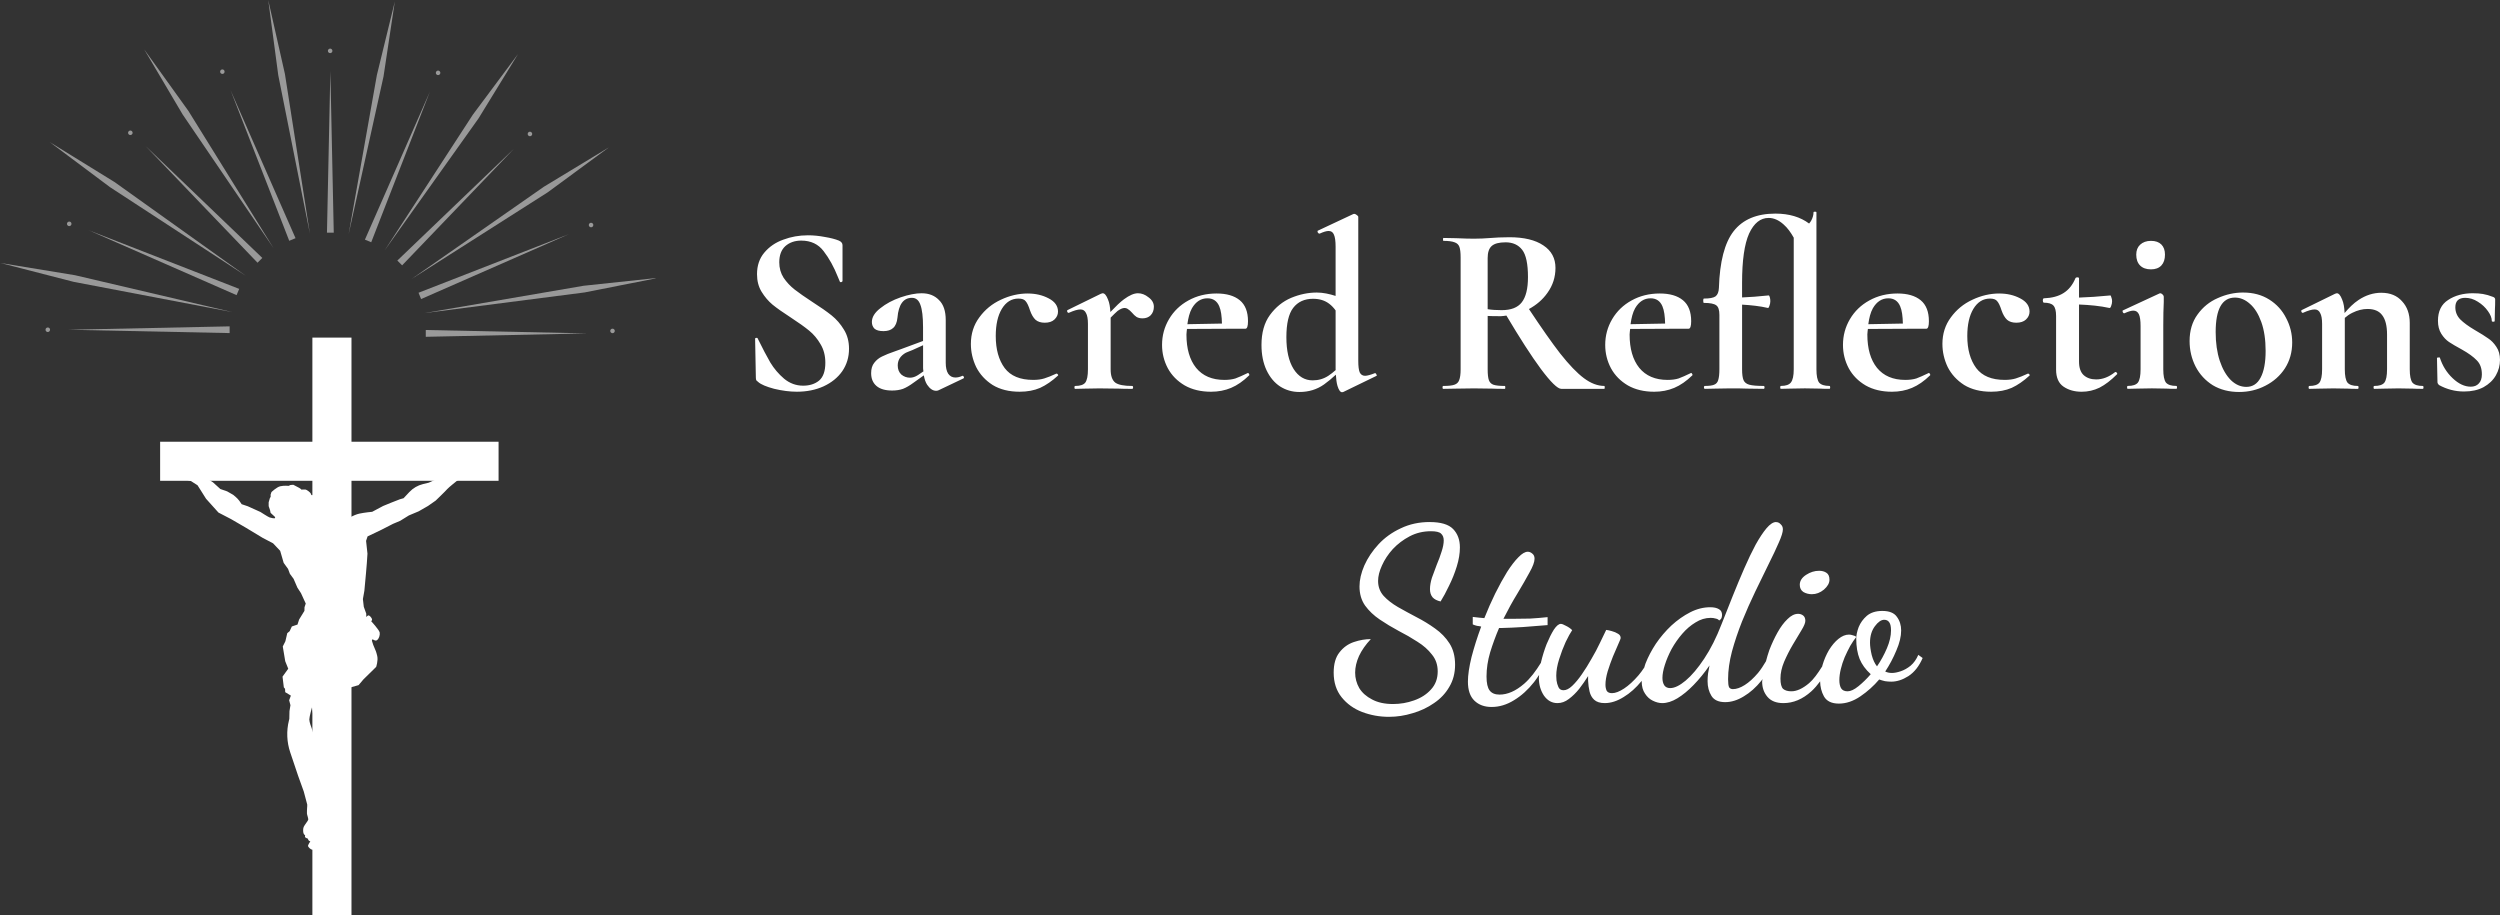 <?xml version="1.0" encoding="UTF-8" standalone="no"?>
<!-- Created with Inkscape (http://www.inkscape.org/) -->

<svg
   width="163.517mm"
   height="59.856mm"
   viewBox="0 0 163.517 59.856"
   version="1.1"
   id="svg1"
   xml:space="preserve"
   inkscape:version="1.3.2 (091e20e, 2023-11-25, custom)"
   sodipodi:docname="footer-logo.svg"
   xmlns:inkscape="http://www.inkscape.org/namespaces/inkscape"
   xmlns:sodipodi="http://sodipodi.sourceforge.net/DTD/sodipodi-0.dtd"
   xmlns="http://www.w3.org/2000/svg"
   xmlns:svg="http://www.w3.org/2000/svg"><rect x="0" y="0" width="163.517" height="59.856" fill="#333333" stroke="none"/><sodipodi:namedview
     id="namedview1"
     pagecolor="#505050"
     bordercolor="#eeeeee"
     borderopacity="1"
     inkscape:showpageshadow="0"
     inkscape:pageopacity="0"
     inkscape:pagecheckerboard="0"
     inkscape:deskcolor="#d1d1d1"
     inkscape:document-units="mm"
     inkscape:zoom="0.73139029"
     inkscape:cx="354.80373"
     inkscape:cy="123.73694"
     inkscape:window-width="1920"
     inkscape:window-height="1017"
     inkscape:window-x="123"
     inkscape:window-y="1072"
     inkscape:window-maximized="1"
     inkscape:current-layer="g2" /><defs
     id="defs1"><rect
       x="250.208"
       y="482.642"
       width="484.01"
       height="180.478"
       id="rect2" /><filter
       x="0"
       y="0"
       width="1"
       height="1"
       id="c7aebf1e19"><feColorMatrix
         values="0 0 0 0 1 0 0 0 0 1 0 0 0 0 1 0 0 0 1 0"
         color-interpolation-filters="sRGB"
         id="feColorMatrix1" /></filter><mask
       id="97610f1ba0"><g
         filter="url(#c7aebf1e19)"
         id="g1"><rect
           x="-37.5"
           width="450"
           fill="#000000"
           y="-37.5"
           height="450"
           fill-opacity="0.5"
           id="rect1" /></g></mask><clipPath
       id="9d59a3495f"><path
         d="m 79,52 h 42.859 v 7 H 79 Z m 0,0"
         clip-rule="nonzero"
         id="path1" /></clipPath><clipPath
       id="de6ca6ee52"><path
         d="m 65,0.664 h 9 V 45 h -9 z m 0,0"
         clip-rule="nonzero"
         id="path2" /></clipPath><clipPath
       id="bb375358d3"><path
         d="m 50,0.664 h 8 V 44 h -8 z m 0,0"
         clip-rule="nonzero"
         id="path3" /></clipPath><clipPath
       id="660736a6aa"><path
         d="M 0.484,49 H 44 V 59 H 0.484 Z m 0,0"
         clip-rule="nonzero"
         id="path4" /></clipPath><clipPath
       id="0b32bcf8c1"><path
         d="m 79,61 h 31 v 2.375 H 79 Z m 0,0"
         clip-rule="nonzero"
         id="path5" /></clipPath><clipPath
       id="a9d94ab6d0"><rect
         x="0"
         width="124"
         y="0"
         height="64"
         id="rect5" /></clipPath><clipPath
       id="4f1a464efe"><path
         d="m 184,131.203 h 8 v 107.219 h -8 z m 0,0"
         clip-rule="nonzero"
         id="path6" /></clipPath><clipPath
       id="8942a5c852"><path
         d="m 156.074,150 h 62.711 v 8 h -62.711 z m 0,0"
         clip-rule="nonzero"
         id="path7" /></clipPath></defs><g
     inkscape:label="Layer 1"
     inkscape:groupmode="layer"
     id="layer1"
     transform="translate(-11.33,-114.954)"><g
       id="g2"
       transform="matrix(0.353,0,0,0.353,-33.291,90.701)"><g
         mask="url(#97610f1ba0)"
         id="g35"
         style="fill:#ffffff;fill-opacity:1"><g
           transform="translate(126,68)"
           id="g34"
           style="fill:#ffffff;fill-opacity:1"><g
             clip-path="url(#a9d94ab6d0)"
             id="g33"
             style="fill:#ffffff;fill-opacity:1"><g
               clip-path="url(#9d59a3495f)"
               id="g8"
               style="fill:#ffffff;fill-opacity:1"><path
                 fill="#ead2c3"
                 d="m 108.727,54.891 13.746,-2.719 -13.934,1.484 -29.492,5.059 29.672,-3.824"
                 fill-opacity="1"
                 fill-rule="nonzero"
                 id="path8"
                 style="fill:#ffffff;fill-opacity:1" /></g><path
               fill="#ead2c3"
               d="m 101.914,36.324 11.297,-8.305 -11.984,7.262 h -0.008 L 76.676,52.391 101.914,36.324"
               fill-opacity="1"
               fill-rule="nonzero"
               id="path9"
               style="fill:#ffffff;fill-opacity:1" /><path
               fill="#ead2c3"
               d="M 89.066,22.652 96.398,10.707 88.02,21.953 71.715,47.043 89.059,22.66"
               fill-opacity="1"
               fill-rule="nonzero"
               id="path10"
               style="fill:#ffffff;fill-opacity:1" /><g
               clip-path="url(#de6ca6ee52)"
               id="g11"
               style="fill:#ffffff;fill-opacity:1"><path
                 fill="#ead2c3"
                 d="m 71.469,14.863 2.09,-13.867 -3.324,13.625 -5.23,29.465 6.465,-29.223"
                 fill-opacity="1"
                 fill-rule="nonzero"
                 id="path11"
                 style="fill:#ffffff;fill-opacity:1" /></g><g
               clip-path="url(#bb375358d3)"
               id="g12"
               style="fill:#ffffff;fill-opacity:1"><path
                 fill="#ead2c3"
                 d="M 53.199,14.422 50.113,0.75 l 1.852,13.895 5.859,29.34 -4.625,-29.562"
                 fill-opacity="1"
                 fill-rule="nonzero"
                 id="path12"
                 style="fill:#ffffff;fill-opacity:1" /></g><path
               fill="#ead2c3"
               d="M 35.312,21.258 27.125,9.863 l 7.133,12.07 16.832,24.75 L 35.312,21.258"
               fill-opacity="1"
               fill-rule="nonzero"
               id="path13"
               style="fill:#ffffff;fill-opacity:1" /><path
               fill="#ead2c3"
               d="M 21.57,34.402 9.637,27.043 20.859,35.438 h 0.012 L 45.93,51.793 21.578,34.402"
               fill-opacity="1"
               fill-rule="nonzero"
               id="path14"
               style="fill:#ffffff;fill-opacity:1" /><g
               clip-path="url(#660736a6aa)"
               id="g15"
               style="fill:#ffffff;fill-opacity:1"><path
                 fill="#ead2c3"
                 d="M 14.316,51.703 0.484,49.434 14.059,52.93 43.449,58.535 14.316,51.703"
                 fill-opacity="1"
                 fill-rule="nonzero"
                 id="path15"
                 style="fill:#ffffff;fill-opacity:1" /></g><path
               fill="#ead2c3"
               d="m 113.477,62.023 c 0,0.113 0.043,0.211 0.125,0.293 0.082,0.082 0.18,0.125 0.297,0.125 0.113,0 0.211,-0.043 0.293,-0.125 0.082,-0.082 0.125,-0.18 0.125,-0.293 0,-0.117 -0.043,-0.215 -0.125,-0.297 -0.082,-0.082 -0.18,-0.121 -0.293,-0.121 -0.117,0 -0.215,0.039 -0.297,0.121 -0.082,0.082 -0.125,0.18 -0.125,0.297 z m 0,0"
               fill-opacity="1"
               fill-rule="nonzero"
               id="path16"
               style="fill:#ffffff;fill-opacity:1" /><g
               clip-path="url(#0b32bcf8c1)"
               id="g17"
               style="fill:#ffffff;fill-opacity:1"><path
                 fill="#ead2c3"
                 d="m 79.297,61.852 29.918,0.629 -29.918,0.629 z m 0,0"
                 fill-opacity="1"
                 fill-rule="nonzero"
                 id="path17"
                 style="fill:#ffffff;fill-opacity:1" /></g><path
               fill="#ead2c3"
               d="m 109.504,42.402 c 0,0.113 0.043,0.211 0.121,0.293 0.082,0.082 0.184,0.125 0.297,0.125 0.117,0 0.215,-0.043 0.297,-0.125 0.082,-0.082 0.121,-0.18 0.121,-0.293 0,-0.117 -0.039,-0.215 -0.121,-0.297 -0.082,-0.082 -0.18,-0.121 -0.297,-0.121 -0.113,0 -0.215,0.039 -0.297,0.121 -0.078,0.082 -0.121,0.18 -0.121,0.297 z m 0,0"
               fill-opacity="1"
               fill-rule="nonzero"
               id="path18"
               style="fill:#ffffff;fill-opacity:1" /><path
               fill="#ead2c3"
               d="M 77.953,54.949 105.828,44.086 78.43,56.117 Z m 0,0"
               fill-opacity="1"
               fill-rule="nonzero"
               id="path19"
               style="fill:#ffffff;fill-opacity:1" /><path
               fill="#ead2c3"
               d="m 98.18,25.527 c 0,0.117 0.043,0.215 0.121,0.297 0.082,0.082 0.184,0.121 0.297,0.121 0.117,0 0.215,-0.039 0.297,-0.121 0.082,-0.082 0.121,-0.18 0.121,-0.297 0,-0.113 -0.039,-0.211 -0.121,-0.293 -0.082,-0.082 -0.18,-0.125 -0.297,-0.125 -0.113,0 -0.215,0.043 -0.297,0.125 -0.078,0.082 -0.121,0.18 -0.121,0.293 z m 0,0"
               fill-opacity="1"
               fill-rule="nonzero"
               id="path20"
               style="fill:#ffffff;fill-opacity:1" /><path
               fill="#ead2c3"
               d="M 74.027,48.984 95.629,28.277 74.914,49.871 Z m 0,0"
               fill-opacity="1"
               fill-rule="nonzero"
               id="path21"
               style="fill:#ffffff;fill-opacity:1" /><path
               fill="#ead2c3"
               d="m 81.16,14.203 c 0,0.117 0.039,0.215 0.121,0.297 0.082,0.082 0.18,0.121 0.297,0.121 0.113,0 0.211,-0.039 0.293,-0.121 0.082,-0.082 0.125,-0.18 0.125,-0.297 0,-0.113 -0.043,-0.211 -0.125,-0.293 -0.082,-0.082 -0.18,-0.125 -0.293,-0.125 -0.117,0 -0.215,0.043 -0.297,0.125 -0.082,0.082 -0.121,0.18 -0.121,0.293 z m 0,0"
               fill-opacity="1"
               fill-rule="nonzero"
               id="path22"
               style="fill:#ffffff;fill-opacity:1" /><path
               fill="#ead2c3"
               d="M 68.02,45.109 80.055,17.699 69.188,45.59 Z m 0,0"
               fill-opacity="1"
               fill-rule="nonzero"
               id="path23"
               style="fill:#ffffff;fill-opacity:1" /><path
               fill="#ead2c3"
               d="m 61.996,10.121 c 0.004,0.117 -0.035,0.215 -0.117,0.301 -0.082,0.082 -0.18,0.125 -0.293,0.129 -0.117,0 -0.219,-0.039 -0.301,-0.121 -0.082,-0.082 -0.125,-0.18 -0.125,-0.297 -0.004,-0.113 0.039,-0.215 0.121,-0.297 0.082,-0.082 0.18,-0.125 0.297,-0.125 0.113,0 0.211,0.043 0.293,0.121 0.078,0.078 0.121,0.176 0.125,0.289 z m 0,0"
               fill-opacity="1"
               fill-rule="nonzero"
               id="path24"
               style="fill:#ffffff;fill-opacity:1" /><path
               fill="#ead2c3"
               d="m 60.988,43.816 0.629,-29.91 0.629,29.91 z m 0,0"
               fill-opacity="1"
               fill-rule="nonzero"
               id="path25"
               style="fill:#ffffff;fill-opacity:1" /><path
               fill="#ead2c3"
               d="m 42.016,13.984 c 0.004,0.117 -0.035,0.215 -0.117,0.297 -0.078,0.082 -0.176,0.121 -0.289,0.121 -0.117,0 -0.215,-0.039 -0.297,-0.121 -0.082,-0.082 -0.121,-0.18 -0.121,-0.297 0,-0.113 0.039,-0.215 0.121,-0.293 0.082,-0.082 0.18,-0.125 0.297,-0.125 0.113,0 0.211,0.043 0.289,0.125 0.082,0.082 0.121,0.18 0.117,0.293 z m 0,0"
               fill-opacity="1"
               fill-rule="nonzero"
               id="path26"
               style="fill:#ffffff;fill-opacity:1" /><path
               fill="#ead2c3"
               d="M 53.996,45.32 43.133,17.441 55.164,44.84 Z m 0,0"
               fill-opacity="1"
               fill-rule="nonzero"
               id="path27"
               style="fill:#ffffff;fill-opacity:1" /><path
               fill="#ead2c3"
               d="m 24.977,25.309 c 0,0.117 -0.043,0.215 -0.125,0.297 -0.082,0.082 -0.18,0.121 -0.297,0.121 -0.113,0 -0.211,-0.039 -0.293,-0.121 -0.082,-0.082 -0.125,-0.18 -0.125,-0.297 0,-0.113 0.043,-0.215 0.125,-0.293 0.082,-0.082 0.18,-0.125 0.293,-0.125 0.117,0 0.215,0.043 0.297,0.125 0.082,0.078 0.125,0.18 0.125,0.293 z m 0,0"
               fill-opacity="1"
               fill-rule="nonzero"
               id="path28"
               style="fill:#ffffff;fill-opacity:1" /><path
               fill="#ead2c3"
               d="M 48.121,49.383 27.406,27.789 49.008,48.496 Z m 0,0"
               fill-opacity="1"
               fill-rule="nonzero"
               id="path29"
               style="fill:#ffffff;fill-opacity:1" /><path
               fill="#ead2c3"
               d="m 13.648,42.184 c 0,0.113 -0.039,0.211 -0.121,0.293 -0.082,0.082 -0.18,0.125 -0.297,0.125 -0.113,0 -0.211,-0.043 -0.293,-0.125 -0.082,-0.082 -0.125,-0.18 -0.125,-0.293 0,-0.117 0.043,-0.215 0.125,-0.297 0.082,-0.082 0.18,-0.125 0.293,-0.125 0.117,0 0.219,0.039 0.301,0.121 0.082,0.082 0.121,0.184 0.117,0.301 z m 0,0"
               fill-opacity="1"
               fill-rule="nonzero"
               id="path30"
               style="fill:#ffffff;fill-opacity:1" /><path
               fill="#ead2c3"
               d="M 44.238,55.391 16.836,43.367 44.727,54.234 Z m 0,0"
               fill-opacity="1"
               fill-rule="nonzero"
               id="path31"
               style="fill:#ffffff;fill-opacity:1" /><path
               fill="#ead2c3"
               d="m 9.676,61.805 c 0,0.113 -0.039,0.211 -0.121,0.293 -0.082,0.082 -0.18,0.125 -0.297,0.125 -0.117,0 -0.215,-0.043 -0.297,-0.125 -0.082,-0.082 -0.121,-0.18 -0.121,-0.293 0,-0.117 0.039,-0.215 0.121,-0.297 0.082,-0.082 0.18,-0.125 0.297,-0.125 0.117,0 0.215,0.039 0.301,0.121 0.082,0.082 0.121,0.184 0.117,0.301 z m 0,0"
               fill-opacity="1"
               fill-rule="nonzero"
               id="path32"
               style="fill:#ffffff;fill-opacity:1" /><path
               fill="#ead2c3"
               d="M 42.953,62.422 13.043,61.805 42.953,61.176 Z m 0,0"
               fill-opacity="1"
               fill-rule="nonzero"
               id="path33"
               style="fill:#ffffff;fill-opacity:1" /></g></g></g><path
         fill="#b4a05c"
         d="m 216.301,154.441 -0.016,-0.129 c -0.012,-0.098 -0.082,-0.18 -0.176,-0.207 l -0.281,-0.082 0.121,-0.137 0.078,-0.258 -0.176,-0.324 v -0.09 c 0,-0.059 -0.035,-0.109 -0.086,-0.137 l -0.047,-0.019 c -0.043,-0.023 -0.094,-0.019 -0.137,0.004 l -0.125,0.066 c -0.09,0.047 -0.148,0.133 -0.164,0.23 l -0.031,0.23 -0.535,0.539 -0.375,0.051 -0.602,0.152 -0.039,-0.109 0.398,-0.309 0.562,-0.496 0.312,-0.523 0.043,-0.227 -0.219,-0.137 h -0.23 l -0.586,0.562 -0.629,0.422 -0.348,0.051 -0.68,0.145 -0.152,-0.082 0.383,-0.309 0.543,0.113 0.5,-0.23 0.113,-0.434 -0.688,-0.023 -0.512,-0.152 -1.461,0.637 -0.664,0.863 -0.359,0.984 c 0,0 -0.574,0.809 -1.348,1.508 -0.773,0.703 -2.855,1.562 -2.855,1.562 l -1.035,0.25 c -0.977,0.238 -1.863,0.754 -2.547,1.484 l -1.066,1.141 c 0,0 -0.395,0.125 -0.684,0.195 -0.285,0.074 -3.113,1.246 -3.113,1.246 l -2.016,1.074 c 0,0 -1.379,0.125 -2.387,0.34 -1.008,0.211 -2.746,1.219 -2.746,1.219 l -0.684,0.727 -0.602,0.172 -0.734,-0.504 -1.105,-0.418 c 0,0 0.402,-0.387 0.316,-0.848 -0.086,-0.461 -0.664,-0.875 -0.664,-0.875 l -0.602,-0.188 c 0,0 0.016,-0.215 0,-0.445 -0.016,-0.23 -0.375,-0.418 -0.531,-0.434 -0.16,-0.012 -0.754,-0.07 -0.754,-0.07 l -0.453,-0.301 c 0,0 0.312,-0.332 0.414,-0.664 0.102,-0.328 -0.027,-0.559 -0.086,-0.703 -0.059,-0.145 -0.418,-0.086 -0.559,-0.086 -0.145,0 -0.102,-0.129 -0.219,-0.332 -0.113,-0.199 -0.703,-0.688 -1.02,-0.719 -0.316,-0.027 -0.688,0.031 -0.688,0.031 0,0 -0.09,-0.145 -0.418,-0.332 -0.332,-0.188 -1.094,-0.574 -1.094,-0.574 l -0.531,0.043 -0.332,0.156 c 0,0 -0.875,-0.086 -1.551,0.074 -0.676,0.156 -1.637,1.082 -1.637,1.082 l -0.156,0.484 0.012,0.383 -0.156,0.277 -0.215,0.746 v 0.711 l 0.262,0.77 0.098,0.48 0.77,0.707 c 0,0 0.156,0.242 0,0.289 -0.156,0.047 -0.699,-0.059 -0.973,-0.156 -0.277,-0.098 -1.684,-1.008 -1.684,-1.008 l -2.344,-1.059 -1.129,-0.379 c 0,0 -0.086,-0.152 -0.453,-0.656 -0.363,-0.5 -1.109,-1.074 -1.109,-1.074 l -1.129,-0.648 -1.262,-0.438 -1.359,-1.234 -0.645,-0.43 -0.629,-0.809 -0.594,-0.758 -0.363,-1.176 -0.844,-1.07 -0.406,-0.211 -0.586,-0.418 h -0.758 l -0.484,-0.129 -0.148,0.098 -0.504,-0.348 -0.363,-0.242 -0.367,0.336 0.305,0.355 0.766,0.637 0.625,0.762 -0.781,-0.473 -0.41,-0.309 -0.129,-0.172 -0.051,-0.18 h -0.395 l -0.148,0.328 0.105,0.316 0.195,0.258 h -0.152 l -0.379,0.18 -0.066,0.289 0.125,0.234 -0.18,0.156 v 0.336 l 0.363,0.441 0.699,0.48 0.914,0.918 1.219,0.375 0.531,0.344 0.664,0.422 0.473,0.742 1.105,1.758 2.301,2.559 2.332,1.211 2.742,1.594 3.105,1.875 1.938,1.016 1.32,1.395 0.648,2.227 0.82,1.137 0.332,0.895 0.68,0.922 0.715,1.652 0.664,1.016 0.879,1.922 -0.227,0.68 -0.016,0.668 -0.984,1.605 -0.301,0.938 -1.047,0.352 -0.41,0.879 -0.438,0.363 -0.348,1.496 -0.484,0.973 0.453,2.727 0.559,1.391 -1.059,1.469 0.242,1.984 0.227,0.273 0.031,0.621 1.047,0.637 -0.32,0.863 0.242,0.91 -0.18,1.105 -0.031,1.438 -0.07,0.285 c -0.488,1.961 -0.402,4.02 0.246,5.934 l 0.504,1.492 0.941,2.801 1.059,2.945 0.641,2.418 c 0,0 0,0.586 -0.027,0.664 -0.027,0.082 -0.027,0.789 -0.027,0.992 0,0.203 0.285,0.938 0.242,1.141 -0.039,0.207 -0.703,1.008 -0.84,1.332 -0.137,0.324 -0.125,0.828 -0.055,1.129 0.066,0.297 0.324,0.434 0.324,0.434 0,0 -0.129,0.289 0.078,0.43 0.203,0.141 0.438,0.195 0.438,0.195 l 0.051,0.211 c 0,0 0.141,0.211 0.242,0.23 0.098,0.023 0.148,0.059 0.148,0.059 0,0 -0.5,0.707 -0.418,0.898 0.086,0.195 0.43,0.598 0.797,0.645 0.367,0.051 0.602,-0.145 0.602,-0.145 l 0.133,0.262 c 0,0 0.766,0.098 0.91,0.047 0.145,-0.051 0.352,-0.797 0.352,-0.797 0,0 0.027,0.184 0.09,0.223 0.062,0.039 0.418,0.262 0.539,0.207 0.121,-0.055 0.273,-0.246 0.273,-0.246 l 0.039,-0.398 c 0,0 0.082,0.07 0.227,0.066 0.145,-0.008 0.316,0.004 0.391,-0.039 0.07,-0.047 0.078,-0.637 0.078,-0.637 0,0 0.098,0.051 0.215,0.051 0.117,0 0.355,-0.125 0.355,-0.125 l 0.152,-0.465 0.672,-0.629 0.363,-0.992 -0.062,-1.152 0.016,-0.777 -0.273,-0.523 -0.105,-0.562 0.129,-0.812 -0.395,-1.219 c 0,0 -0.27,-1.352 -0.168,-2.281 l 0.102,-0.93 0.406,-2.418 0.281,-2.688 0.188,-1.984 0.203,-1.469 c 0,0 0.113,-1.867 -0.324,-3.059 -0.438,-1.188 -0.73,-1.695 -0.73,-1.695 0,0 -0.934,-2.078 -0.574,-2.539 0.359,-0.461 0.586,-0.594 0.586,-0.594 l 1.234,-0.789 1.137,-0.953 1.516,-0.43 0.914,-1.074 2.348,-2.305 c 0,0 0.398,-1.172 0.199,-2.027 -0.199,-0.855 -0.359,-1.133 -0.359,-1.133 0,0 -0.832,-1.828 -0.574,-1.91 0.258,-0.078 0.496,0.359 0.875,0.121 0.375,-0.238 0.594,-0.934 0.516,-1.414 -0.078,-0.477 -1.59,-2.125 -1.59,-2.125 0,0 0.336,-0.137 0.066,-0.57 -0.273,-0.43 -0.5,-0.496 -0.594,-0.484 -0.098,0.012 -0.367,0.297 -0.367,0.297 l -0.008,-0.621 -0.457,-1.273 -0.164,-1.43 0.273,-1.539 0.297,-3.207 0.156,-1.855 0.121,-1.805 -0.258,-2.375 0.277,-0.828 2.543,-1.215 2.172,-1.113 1.332,-0.562 1.605,-0.996 1.816,-0.762 1.734,-0.996 1.422,-0.996 c 0,0 1.902,-1.832 2.129,-2.121 0.23,-0.285 1.949,-1.652 1.949,-1.652 0,0 1.031,-0.562 1.059,-0.562 0.023,0 0.777,-0.012 0.777,-0.012 l 1.461,-0.586 1.02,-0.445 0.473,-0.621 0.051,-0.273 -0.074,-0.156 z M 184.113,203.5 c 0,0 -0.395,-0.973 -0.395,-1.484 0,-0.508 0.496,-2.246 0.496,-2.246 l 0.168,1.039 0.988,1.652 v 1.344 l -0.391,2.043 -0.289,-0.543 z m 2.16,12.363 c -0.102,0.562 -0.355,1.84 -0.355,1.84 l -1.039,-3.527 0.168,-1.82 -0.168,-2.777 0.254,-0.816 0.086,-0.852 0.629,1.105 0.309,3.543 c 0,0 0.219,2.742 0.117,3.305 z m 0,0"
         fill-opacity="1"
         fill-rule="nonzero"
         id="path35"
         style="fill:#ffffff;fill-opacity:1" /><g
         clip-path="url(#4f1a464efe)"
         id="g36"
         style="fill:#ffffff;fill-opacity:1"><path
           fill="#b4a05c"
           d="m 184.285,131.258 h 7.246 V 238.812 h -7.246 z m 0,0"
           fill-opacity="1"
           fill-rule="nonzero"
           id="path36"
           style="fill:#ffffff;fill-opacity:1" /></g><g
         clip-path="url(#8942a5c852)"
         id="g37"
         style="fill:#ffffff;fill-opacity:1"><path
           fill="#b4a05c"
           d="m 156.074,150.551 h 62.836 v 7.246 h -62.836 z m 0,0"
           fill-opacity="1"
           fill-rule="nonzero"
           id="path37"
           style="fill:#ffffff;fill-opacity:1" /></g></g><path
       id="text2"
       style="font-style:normal;font-weight:normal;font-size:40px;line-height:1.25;font-family:sans-serif;white-space:pre;shape-inside:url(#rect2);fill:#ffffff;fill-opacity:1;stroke:none;stroke-width:0.395"
       d="m 130.041,128.798 c -0.063,0 -0.095,0.015 -0.095,0.047 0,0.179 -0.053,0.363 -0.158,0.553 -0.036,0.064 -0.085,0.12 -0.131,0.177 -0.568,-0.425 -1.297,-0.65 -2.205,-0.65 -1.221,0 -2.131,0.384 -2.731,1.152 -0.589,0.758 -0.91,1.994 -0.963,3.709 -0.011,0.263 -0.084,0.447 -0.221,0.553 -0.137,0.095 -0.389,0.143 -0.758,0.143 -0.032,0 -0.047,0.047 -0.047,0.142 0,0.095 0.015,0.142 0.047,0.142 0.4,0 0.668,0.053 0.805,0.158 0.137,0.095 0.206,0.305 0.206,0.631 v 3.552 c 0,0.316 -0.027,0.553 -0.079,0.711 -0.042,0.147 -0.131,0.247 -0.268,0.3 -0.126,0.053 -0.326,0.079 -0.6,0.079 -0.042,0 -0.063,0.032 -0.063,0.095 0,0.063 0.021,0.095 0.063,0.095 0.305,0 0.542,-0.005 0.711,-0.015 l 0.963,-0.016 c 0.474,0 0.831,0.006 1.073,0.016 l 1.09,0.015 c 0.042,0 0.062,-0.032 0.062,-0.095 0,-0.063 -0.02,-0.095 -0.062,-0.095 -0.421,0 -0.732,-0.026 -0.932,-0.079 -0.189,-0.053 -0.315,-0.153 -0.379,-0.3 -0.063,-0.147 -0.095,-0.384 -0.095,-0.711 v -4.228 c 0.592,0.034 1.163,0.095 1.689,0.217 0.032,0.011 0.063,-0.032 0.095,-0.126 0.042,-0.105 0.063,-0.21 0.063,-0.315 0,-0.095 -0.011,-0.179 -0.032,-0.253 -0.021,-0.084 -0.047,-0.126 -0.079,-0.126 -0.665,0.072 -1.226,0.111 -1.737,0.133 v -0.954 c 0,-1.463 0.153,-2.537 0.458,-3.221 0.316,-0.684 0.742,-1.026 1.279,-1.026 0.337,0 0.662,0.142 0.978,0.426 0.257,0.224 0.472,0.524 0.664,0.866 v 8.607 c 0,0.421 -0.063,0.711 -0.19,0.869 -0.116,0.147 -0.332,0.22 -0.648,0.22 -0.032,0 -0.047,0.032 -0.047,0.095 0,0.063 0.015,0.095 0.047,0.095 0.274,0 0.49,-0.005 0.648,-0.015 l 0.916,-0.016 0.963,0.016 c 0.158,0.011 0.374,0.015 0.648,0.015 0.032,0 0.047,-0.032 0.047,-0.095 0,-0.063 -0.015,-0.095 -0.047,-0.095 -0.326,0 -0.553,-0.073 -0.679,-0.22 -0.116,-0.158 -0.173,-0.448 -0.173,-0.869 V 128.845 c 0,-0.032 -0.032,-0.047 -0.095,-0.047 z m -30.139,0.142 -0.062,0.016 -2.321,1.089 c -0.021,0.011 -0.021,0.047 0,0.11 0.032,0.053 0.068,0.079 0.11,0.079 h 0.016 c 0.253,-0.116 0.448,-0.173 0.584,-0.173 0.168,0 0.284,0.079 0.347,0.237 0.074,0.158 0.111,0.421 0.111,0.789 v 3.222 c -0.413,-0.132 -0.824,-0.221 -1.232,-0.221 -0.558,0 -1.116,0.115 -1.674,0.347 -0.547,0.232 -1.01,0.605 -1.389,1.121 -0.368,0.505 -0.553,1.158 -0.553,1.958 0,0.632 0.11,1.184 0.331,1.657 0.221,0.463 0.516,0.816 0.884,1.058 0.379,0.242 0.8,0.363 1.263,0.363 0.61,0 1.146,-0.163 1.61,-0.49 0.257,-0.183 0.517,-0.4 0.777,-0.642 0.018,0.287 0.048,0.544 0.107,0.737 0.084,0.274 0.184,0.411 0.3,0.411 l 0.079,-0.016 2.179,-1.058 c 0.021,-0.011 0.016,-0.042 -0.015,-0.095 -0.021,-0.053 -0.048,-0.079 -0.079,-0.079 h -0.015 c -0.295,0.116 -0.511,0.173 -0.648,0.173 -0.158,0 -0.273,-0.074 -0.347,-0.221 -0.063,-0.147 -0.095,-0.4 -0.095,-0.758 v -9.409 c 0,-0.042 -0.032,-0.084 -0.095,-0.126 -0.063,-0.053 -0.122,-0.079 -0.174,-0.079 z m -35.743,1.405 c -0.558,0 -1.09,0.094 -1.595,0.284 -0.505,0.179 -0.921,0.463 -1.247,0.853 -0.316,0.379 -0.473,0.847 -0.473,1.405 0,0.442 0.1,0.826 0.3,1.152 0.2,0.326 0.437,0.606 0.711,0.837 0.284,0.232 0.679,0.51 1.184,0.836 0.516,0.337 0.921,0.626 1.216,0.868 0.295,0.242 0.542,0.537 0.742,0.884 0.211,0.347 0.316,0.753 0.316,1.216 0,0.547 -0.137,0.937 -0.411,1.169 -0.274,0.221 -0.62,0.331 -1.041,0.331 -0.463,0 -0.879,-0.153 -1.247,-0.458 -0.358,-0.305 -0.658,-0.658 -0.9,-1.058 -0.232,-0.4 -0.505,-0.921 -0.821,-1.563 -0.011,-0.042 -0.041,-0.058 -0.094,-0.047 -0.053,0 -0.079,0.021 -0.079,0.063 v 0.015 l 0.048,2.511 c 0,0.084 0.011,0.147 0.032,0.189 0.032,0.032 0.073,0.069 0.126,0.111 0.179,0.158 0.527,0.305 1.042,0.442 0.526,0.126 1.021,0.19 1.484,0.19 0.642,0 1.221,-0.116 1.737,-0.348 0.526,-0.242 0.936,-0.573 1.231,-0.994 0.295,-0.432 0.442,-0.921 0.442,-1.469 0,-0.474 -0.11,-0.889 -0.331,-1.247 -0.221,-0.368 -0.49,-0.679 -0.806,-0.932 -0.316,-0.253 -0.736,-0.547 -1.263,-0.884 -0.484,-0.316 -0.868,-0.584 -1.152,-0.805 -0.284,-0.221 -0.526,-0.479 -0.726,-0.774 -0.189,-0.295 -0.284,-0.631 -0.284,-1.01 0,-0.463 0.132,-0.816 0.395,-1.058 0.274,-0.242 0.621,-0.363 1.042,-0.363 0.632,0 1.12,0.232 1.468,0.695 0.358,0.463 0.669,1.026 0.932,1.689 l 0.126,0.3 c 0.011,0.032 0.042,0.042 0.095,0.032 0.053,-0.021 0.079,-0.047 0.079,-0.079 v -2.321 c 0,-0.074 -0.016,-0.131 -0.048,-0.173 -0.032,-0.053 -0.094,-0.101 -0.189,-0.143 -0.232,-0.095 -0.537,-0.174 -0.916,-0.237 -0.379,-0.074 -0.752,-0.11 -1.121,-0.11 z m 45.895,0.126 c -0.253,0 -0.484,0.005 -0.695,0.015 -0.2,0.011 -0.368,0.021 -0.505,0.032 -0.389,0.032 -0.763,0.048 -1.121,0.048 -0.284,0 -0.668,-0.011 -1.152,-0.032 l -0.837,-0.016 c -0.021,0 -0.032,0.032 -0.032,0.095 0,0.063 0.011,0.095 0.032,0.095 0.326,0 0.568,0.032 0.726,0.095 0.158,0.053 0.263,0.153 0.316,0.3 0.053,0.147 0.079,0.379 0.079,0.695 v 7.31 c 0,0.316 -0.032,0.553 -0.095,0.711 -0.053,0.147 -0.157,0.247 -0.315,0.3 -0.147,0.053 -0.389,0.079 -0.726,0.079 -0.032,0 -0.048,0.032 -0.048,0.095 0,0.063 0.016,0.095 0.048,0.095 0.358,0 0.642,-0.005 0.853,-0.015 l 1.152,-0.016 1.2,0.016 c 0.2,0.011 0.474,0.015 0.821,0.015 0.021,0 0.032,-0.032 0.032,-0.095 0,-0.063 -0.011,-0.095 -0.032,-0.095 -0.337,0 -0.584,-0.026 -0.742,-0.079 -0.147,-0.053 -0.247,-0.153 -0.3,-0.3 -0.053,-0.147 -0.079,-0.384 -0.079,-0.711 v -3.489 c 0.168,0.011 0.458,0.016 0.868,0.016 0.122,0 0.238,-0.029 0.358,-0.04 0.87,1.464 1.625,2.639 2.247,3.481 0.653,0.874 1.099,1.311 1.341,1.311 h 2.811 c 0.021,0 0.032,-0.032 0.032,-0.095 0,-0.063 -0.011,-0.095 -0.032,-0.095 -0.432,0 -0.874,-0.168 -1.327,-0.505 -0.453,-0.337 -0.973,-0.879 -1.563,-1.626 -0.544,-0.703 -1.231,-1.685 -2.036,-2.899 0.492,-0.268 0.903,-0.616 1.215,-1.064 0.347,-0.484 0.521,-1.026 0.521,-1.626 0,-0.632 -0.263,-1.121 -0.789,-1.469 -0.526,-0.358 -1.269,-0.537 -2.226,-0.537 z m 41.964,0.237 c -0.295,0 -0.532,0.085 -0.711,0.253 -0.168,0.158 -0.252,0.373 -0.252,0.647 0,0.305 0.084,0.542 0.252,0.711 0.168,0.168 0.406,0.253 0.711,0.253 0.295,0 0.521,-0.085 0.679,-0.253 0.158,-0.168 0.237,-0.406 0.237,-0.711 0,-0.284 -0.079,-0.505 -0.237,-0.663 -0.158,-0.158 -0.384,-0.237 -0.679,-0.237 z m -42.217,0.095 c 0.474,0 0.837,0.163 1.09,0.49 0.253,0.326 0.379,0.921 0.379,1.784 0,0.758 -0.136,1.31 -0.41,1.657 -0.263,0.337 -0.7,0.506 -1.311,0.506 -0.358,0 -0.663,-0.021 -0.916,-0.063 v -3.347 c 0,-0.368 0.089,-0.632 0.268,-0.789 0.179,-0.158 0.479,-0.237 0.9,-0.237 z m 37.401,2.289 c -0.063,0 -0.105,0.021 -0.126,0.063 -0.179,0.432 -0.437,0.753 -0.774,0.964 -0.326,0.21 -0.758,0.326 -1.294,0.347 -0.021,0 -0.037,0.016 -0.048,0.048 -0.011,0.021 -0.015,0.052 -0.015,0.094 0,0.032 0.005,0.063 0.015,0.095 0.021,0.032 0.037,0.048 0.048,0.048 0.305,0 0.516,0.063 0.631,0.19 0.116,0.126 0.173,0.352 0.173,0.678 v 3.505 c 0,0.526 0.163,0.9 0.49,1.121 0.326,0.221 0.721,0.331 1.184,0.331 0.41,0 0.8,-0.089 1.169,-0.268 0.368,-0.189 0.747,-0.479 1.136,-0.869 0.032,-0.021 0.032,-0.053 0,-0.095 -0.021,-0.042 -0.053,-0.062 -0.095,-0.062 l -0.032,0.015 c -0.4,0.316 -0.81,0.473 -1.231,0.473 -0.337,0 -0.61,-0.094 -0.821,-0.284 -0.2,-0.189 -0.3,-0.484 -0.3,-0.884 v -3.731 c 0.708,0.028 1.38,0.092 1.989,0.226 0.042,0.011 0.079,-0.032 0.111,-0.126 0.042,-0.105 0.063,-0.21 0.063,-0.315 0,-0.095 -0.016,-0.179 -0.048,-0.253 -0.021,-0.084 -0.042,-0.126 -0.063,-0.126 -0.803,0.08 -1.464,0.12 -2.052,0.14 v -1.26 c 0,-0.042 -0.037,-0.063 -0.111,-0.063 z m 10.846,0.995 c -0.568,0 -1.121,0.121 -1.657,0.363 -0.537,0.232 -0.979,0.589 -1.326,1.073 -0.347,0.474 -0.521,1.053 -0.521,1.737 0,0.6 0.132,1.158 0.395,1.674 0.263,0.505 0.637,0.91 1.121,1.216 0.495,0.295 1.068,0.442 1.721,0.442 0.621,0 1.194,-0.136 1.721,-0.41 0.537,-0.274 0.963,-0.653 1.279,-1.137 0.316,-0.495 0.474,-1.058 0.474,-1.689 0,-0.568 -0.132,-1.1 -0.395,-1.595 -0.253,-0.505 -0.621,-0.91 -1.105,-1.215 -0.484,-0.305 -1.053,-0.458 -1.705,-0.458 z m 9.046,0.015 c -0.526,0 -1.026,0.158 -1.499,0.473 -0.328,0.216 -0.627,0.515 -0.913,0.853 -0.014,-0.355 -0.062,-0.659 -0.161,-0.883 -0.105,-0.274 -0.221,-0.411 -0.347,-0.411 -0.011,0 -0.048,0.011 -0.111,0.032 l -2.195,1.074 c -0.021,0.011 -0.026,0.042 -0.015,0.095 0.021,0.053 0.047,0.079 0.079,0.079 h 0.032 c 0.326,-0.147 0.579,-0.221 0.758,-0.221 0.168,0 0.289,0.079 0.363,0.237 0.084,0.147 0.126,0.384 0.126,0.711 v 2.968 c 0,0.421 -0.058,0.711 -0.173,0.869 -0.116,0.147 -0.337,0.22 -0.663,0.22 -0.032,0 -0.048,0.032 -0.048,0.095 0,0.063 0.016,0.095 0.048,0.095 0.274,0 0.489,-0.005 0.647,-0.015 l 0.932,-0.016 0.947,0.016 c 0.158,0.011 0.373,0.015 0.647,0.015 0.032,0 0.048,-0.032 0.048,-0.095 0,-0.063 -0.016,-0.095 -0.048,-0.095 -0.326,0 -0.552,-0.073 -0.678,-0.22 -0.116,-0.158 -0.174,-0.448 -0.174,-0.869 v -3.363 c 0.143,-0.126 0.301,-0.24 0.49,-0.331 0.337,-0.168 0.668,-0.253 0.994,-0.253 0.442,0 0.764,0.137 0.964,0.411 0.21,0.274 0.315,0.694 0.315,1.263 v 2.273 c 0,0.421 -0.058,0.711 -0.173,0.869 -0.116,0.147 -0.337,0.22 -0.663,0.22 -0.032,0 -0.048,0.032 -0.048,0.095 0,0.063 0.016,0.095 0.048,0.095 0.274,0 0.495,-0.005 0.663,-0.015 l 0.916,-0.016 0.947,0.016 c 0.158,0.011 0.373,0.015 0.647,0.015 0.032,0 0.048,-0.032 0.048,-0.095 0,-0.063 -0.016,-0.095 -0.048,-0.095 -0.326,0 -0.552,-0.073 -0.678,-0.22 -0.116,-0.158 -0.174,-0.448 -0.174,-0.869 v -3.031 c 0,-0.589 -0.168,-1.063 -0.505,-1.421 -0.326,-0.368 -0.774,-0.553 -1.342,-0.553 z m -95.468,0.032 c -0.4,0 -0.863,0.089 -1.389,0.268 -0.516,0.179 -0.958,0.416 -1.327,0.711 -0.368,0.284 -0.553,0.584 -0.553,0.9 0,0.179 0.058,0.327 0.174,0.442 0.126,0.105 0.321,0.157 0.584,0.157 0.274,0 0.484,-0.068 0.631,-0.205 0.158,-0.137 0.252,-0.363 0.284,-0.678 0.074,-0.863 0.39,-1.295 0.947,-1.295 0.263,0 0.447,0.153 0.553,0.458 0.116,0.305 0.173,0.795 0.173,1.469 v 0.895 l -1.421,0.526 -0.395,0.142 c -0.368,0.126 -0.658,0.242 -0.868,0.348 -0.2,0.095 -0.369,0.231 -0.506,0.41 -0.137,0.168 -0.205,0.395 -0.205,0.679 0,0.358 0.116,0.636 0.348,0.836 0.232,0.2 0.573,0.3 1.026,0.3 0.263,0 0.499,-0.037 0.71,-0.11 0.211,-0.084 0.437,-0.216 0.679,-0.395 l 0.683,-0.487 c 0.042,0.233 0.106,0.445 0.217,0.614 0.179,0.263 0.374,0.395 0.584,0.395 0.063,0 0.116,-0.011 0.158,-0.032 l 1.626,-0.774 c 0.042,-0.021 0.053,-0.052 0.032,-0.094 -0.011,-0.053 -0.037,-0.079 -0.079,-0.079 h -0.016 c -0.158,0.074 -0.31,0.111 -0.457,0.111 -0.2,0 -0.358,-0.084 -0.474,-0.253 -0.105,-0.168 -0.158,-0.406 -0.158,-0.711 v -2.794 c 0,-0.589 -0.147,-1.026 -0.442,-1.31 -0.284,-0.295 -0.658,-0.442 -1.121,-0.442 z m 11.825,0 c -0.011,0 -0.047,0.011 -0.11,0.032 l -2.195,1.074 c -0.021,0.011 -0.026,0.042 -0.015,0.095 0.021,0.053 0.047,0.079 0.079,0.079 h 0.032 c 0.326,-0.147 0.579,-0.221 0.758,-0.221 0.168,0 0.289,0.079 0.363,0.237 0.084,0.147 0.126,0.384 0.126,0.711 v 2.968 c 0,0.421 -0.058,0.711 -0.173,0.869 -0.116,0.147 -0.337,0.22 -0.663,0.22 -0.032,0 -0.048,0.032 -0.048,0.095 0,0.063 0.016,0.095 0.048,0.095 0.274,0 0.489,-0.005 0.647,-0.015 l 0.932,-0.016 1.278,0.016 c 0.211,0.011 0.5,0.015 0.869,0.015 0.042,0 0.063,-0.032 0.063,-0.095 0,-0.063 -0.021,-0.095 -0.063,-0.095 -0.537,0 -0.905,-0.073 -1.105,-0.22 -0.2,-0.158 -0.3,-0.448 -0.3,-0.869 v -3.38 c 0.157,-0.153 0.367,-0.373 0.458,-0.441 0.179,-0.126 0.327,-0.19 0.442,-0.19 0.095,0 0.174,0.027 0.237,0.079 0.074,0.042 0.157,0.115 0.252,0.22 0.105,0.126 0.206,0.221 0.301,0.284 0.105,0.063 0.237,0.095 0.395,0.095 0.221,0 0.4,-0.068 0.537,-0.205 0.137,-0.147 0.205,-0.332 0.205,-0.553 0,-0.242 -0.115,-0.448 -0.347,-0.616 -0.221,-0.179 -0.453,-0.268 -0.695,-0.268 -0.253,0 -0.557,0.132 -0.915,0.395 -0.235,0.171 -0.545,0.472 -0.887,0.832 -0.019,-0.323 -0.063,-0.606 -0.156,-0.816 -0.105,-0.274 -0.221,-0.411 -0.348,-0.411 z m 69.166,0 -0.047,0.016 -2.384,1.105 c -0.032,0.011 -0.036,0.047 -0.015,0.11 0.021,0.053 0.053,0.079 0.095,0.079 h 0.015 c 0.253,-0.116 0.448,-0.173 0.584,-0.173 0.168,0 0.289,0.079 0.363,0.237 0.074,0.158 0.11,0.415 0.11,0.773 v 2.826 c 0,0.421 -0.058,0.711 -0.173,0.869 -0.116,0.147 -0.337,0.22 -0.663,0.22 -0.032,0 -0.048,0.032 -0.048,0.095 0,0.063 0.016,0.095 0.048,0.095 0.274,0 0.49,-0.005 0.648,-0.015 l 0.931,-0.016 0.947,0.016 c 0.158,0.011 0.373,0.015 0.647,0.015 0.032,0 0.048,-0.032 0.048,-0.095 0,-0.063 -0.016,-0.095 -0.048,-0.095 -0.326,0 -0.552,-0.073 -0.678,-0.22 -0.116,-0.158 -0.174,-0.448 -0.174,-0.869 v -2.858 c 0,-0.61 0.011,-1.126 0.032,-1.547 v -0.347 c 0,-0.042 -0.026,-0.09 -0.079,-0.143 -0.053,-0.053 -0.105,-0.079 -0.158,-0.079 z m 20.461,0 c -0.642,0 -1.184,0.147 -1.626,0.442 -0.442,0.284 -0.663,0.737 -0.663,1.358 0,0.337 0.073,0.621 0.22,0.853 0.147,0.232 0.316,0.41 0.506,0.537 0.189,0.126 0.468,0.29 0.836,0.49 0.432,0.242 0.758,0.478 0.979,0.71 0.221,0.221 0.331,0.526 0.331,0.916 0,0.263 -0.068,0.464 -0.205,0.601 -0.126,0.137 -0.3,0.205 -0.521,0.205 -0.4,0 -0.795,-0.184 -1.184,-0.553 -0.389,-0.368 -0.669,-0.816 -0.837,-1.342 -0.011,-0.021 -0.047,-0.026 -0.11,-0.015 -0.053,0 -0.079,0.015 -0.079,0.047 l 0.032,1.563 c 0,0.063 0.032,0.126 0.095,0.189 0.516,0.284 1.062,0.426 1.641,0.426 0.495,0 0.921,-0.094 1.279,-0.284 0.358,-0.2 0.627,-0.458 0.806,-0.774 0.179,-0.316 0.268,-0.652 0.268,-1.01 0,-0.337 -0.079,-0.621 -0.237,-0.853 -0.158,-0.242 -0.337,-0.426 -0.537,-0.553 -0.189,-0.137 -0.483,-0.321 -0.883,-0.553 -0.41,-0.242 -0.726,-0.474 -0.947,-0.695 -0.21,-0.221 -0.316,-0.484 -0.316,-0.789 0,-0.41 0.216,-0.616 0.648,-0.616 0.284,0 0.558,0.085 0.821,0.253 0.274,0.168 0.495,0.374 0.663,0.616 0.168,0.232 0.253,0.447 0.253,0.647 0,0.032 0.032,0.048 0.095,0.048 0.063,0 0.094,-0.016 0.094,-0.048 l 0.016,-0.789 c 0.011,-0.147 0.015,-0.352 0.015,-0.615 0,-0.084 -0.047,-0.143 -0.142,-0.174 -0.242,-0.095 -0.463,-0.158 -0.663,-0.19 -0.189,-0.032 -0.405,-0.047 -0.648,-0.047 z m -94.52,0.016 c -0.6,0 -1.19,0.136 -1.768,0.41 -0.568,0.263 -1.037,0.647 -1.405,1.152 -0.368,0.495 -0.553,1.074 -0.553,1.737 0,0.526 0.116,1.031 0.348,1.516 0.242,0.474 0.599,0.863 1.073,1.168 0.484,0.295 1.074,0.442 1.768,0.442 0.505,0 0.953,-0.084 1.342,-0.253 0.389,-0.179 0.779,-0.447 1.169,-0.805 0.021,-0.021 0.015,-0.048 -0.016,-0.079 -0.021,-0.032 -0.047,-0.047 -0.079,-0.047 h -0.016 c -0.316,0.147 -0.579,0.252 -0.789,0.315 -0.2,0.063 -0.442,0.095 -0.726,0.095 -0.853,0 -1.474,-0.257 -1.863,-0.773 -0.389,-0.526 -0.584,-1.226 -0.584,-2.1 0,-0.737 0.132,-1.326 0.395,-1.768 0.274,-0.453 0.637,-0.678 1.089,-0.678 0.232,0 0.389,0.058 0.473,0.173 0.095,0.105 0.19,0.305 0.284,0.6 0.095,0.274 0.216,0.479 0.363,0.616 0.147,0.126 0.347,0.19 0.6,0.19 0.274,0 0.484,-0.069 0.631,-0.206 0.158,-0.147 0.237,-0.32 0.237,-0.52 0,-0.368 -0.205,-0.658 -0.616,-0.869 -0.4,-0.21 -0.852,-0.315 -1.358,-0.315 z m 12.346,0 c -0.684,0 -1.3,0.152 -1.847,0.457 -0.537,0.295 -0.958,0.7 -1.263,1.216 -0.305,0.516 -0.458,1.079 -0.458,1.69 0,0.547 0.127,1.057 0.379,1.531 0.253,0.463 0.621,0.837 1.105,1.121 0.484,0.274 1.058,0.411 1.721,0.411 0.474,0 0.911,-0.084 1.311,-0.253 0.4,-0.168 0.795,-0.442 1.184,-0.821 0.021,-0.021 0.015,-0.053 -0.016,-0.095 -0.021,-0.042 -0.042,-0.063 -0.063,-0.063 l -0.032,0.016 c -0.326,0.158 -0.589,0.273 -0.789,0.347 -0.2,0.063 -0.442,0.095 -0.726,0.095 -0.8,0 -1.416,-0.263 -1.847,-0.789 -0.421,-0.526 -0.631,-1.252 -0.631,-2.179 0,-0.135 0.026,-0.24 0.035,-0.365 l 2.855,-0.013 h 0.963 c 0.116,0 0.173,-0.163 0.173,-0.49 0,-0.621 -0.179,-1.079 -0.537,-1.374 -0.358,-0.295 -0.863,-0.442 -1.516,-0.442 z m 28.986,0 c -0.684,0 -1.3,0.152 -1.847,0.457 -0.537,0.295 -0.957,0.7 -1.263,1.216 -0.305,0.516 -0.458,1.079 -0.458,1.69 0,0.547 0.126,1.057 0.379,1.531 0.253,0.463 0.621,0.837 1.105,1.121 0.484,0.274 1.058,0.411 1.721,0.411 0.474,0 0.911,-0.084 1.311,-0.253 0.4,-0.168 0.795,-0.442 1.184,-0.821 0.021,-0.021 0.015,-0.053 -0.016,-0.095 -0.021,-0.042 -0.041,-0.063 -0.062,-0.063 l -0.032,0.016 c -0.326,0.158 -0.589,0.273 -0.789,0.347 -0.2,0.063 -0.442,0.095 -0.726,0.095 -0.8,0 -1.416,-0.263 -1.848,-0.789 -0.421,-0.526 -0.631,-1.252 -0.631,-2.179 0,-0.135 0.026,-0.24 0.035,-0.365 l 2.855,-0.013 h 0.963 c 0.116,0 0.174,-0.163 0.174,-0.49 0,-0.621 -0.179,-1.079 -0.537,-1.374 -0.358,-0.295 -0.863,-0.442 -1.516,-0.442 z m 15.551,0 c -0.684,0 -1.3,0.152 -1.847,0.457 -0.537,0.295 -0.958,0.7 -1.263,1.216 -0.305,0.516 -0.458,1.079 -0.458,1.69 0,0.547 0.127,1.057 0.379,1.531 0.253,0.463 0.621,0.837 1.105,1.121 0.484,0.274 1.058,0.411 1.721,0.411 0.474,0 0.911,-0.084 1.31,-0.253 0.4,-0.168 0.795,-0.442 1.184,-0.821 0.021,-0.021 0.015,-0.053 -0.016,-0.095 -0.021,-0.042 -0.042,-0.063 -0.063,-0.063 l -0.032,0.016 c -0.326,0.158 -0.589,0.273 -0.789,0.347 -0.2,0.063 -0.442,0.095 -0.726,0.095 -0.8,0 -1.416,-0.263 -1.847,-0.789 -0.421,-0.526 -0.631,-1.252 -0.631,-2.179 0,-0.135 0.026,-0.24 0.035,-0.365 l 2.855,-0.013 h 0.963 c 0.116,0 0.173,-0.163 0.173,-0.49 0,-0.621 -0.179,-1.079 -0.537,-1.374 -0.358,-0.295 -0.863,-0.442 -1.516,-0.442 z m 6.662,0 c -0.6,0 -1.189,0.136 -1.768,0.41 -0.568,0.263 -1.037,0.647 -1.405,1.152 -0.368,0.495 -0.553,1.074 -0.553,1.737 0,0.526 0.116,1.031 0.348,1.516 0.242,0.474 0.599,0.863 1.073,1.168 0.484,0.295 1.074,0.442 1.768,0.442 0.505,0 0.953,-0.084 1.342,-0.253 0.389,-0.179 0.778,-0.447 1.168,-0.805 0.021,-0.021 0.016,-0.048 -0.015,-0.079 -0.021,-0.032 -0.047,-0.047 -0.079,-0.047 h -0.016 c -0.316,0.147 -0.579,0.252 -0.789,0.315 -0.2,0.063 -0.442,0.095 -0.726,0.095 -0.853,0 -1.474,-0.257 -1.863,-0.773 -0.389,-0.526 -0.584,-1.226 -0.584,-2.1 0,-0.737 0.132,-1.326 0.395,-1.768 0.274,-0.453 0.637,-0.678 1.089,-0.678 0.232,0 0.389,0.058 0.473,0.173 0.095,0.105 0.19,0.305 0.284,0.6 0.095,0.274 0.216,0.479 0.363,0.616 0.147,0.126 0.347,0.19 0.6,0.19 0.274,0 0.484,-0.069 0.631,-0.206 0.158,-0.147 0.237,-0.32 0.237,-0.52 0,-0.368 -0.205,-0.658 -0.615,-0.869 -0.4,-0.21 -0.853,-0.315 -1.358,-0.315 z m 15.409,0.268 c 0.347,0 0.674,0.136 0.979,0.41 0.305,0.263 0.552,0.658 0.742,1.184 0.189,0.526 0.284,1.158 0.284,1.895 0,0.758 -0.11,1.342 -0.331,1.752 -0.21,0.4 -0.521,0.6 -0.931,0.6 -0.368,0 -0.705,-0.147 -1.011,-0.442 -0.305,-0.305 -0.547,-0.727 -0.726,-1.263 -0.179,-0.547 -0.268,-1.173 -0.268,-1.879 0,-1.505 0.421,-2.257 1.263,-2.257 z m -67.208,0.047 c 0.368,0 0.626,0.174 0.773,0.521 0.118,0.27 0.167,0.665 0.177,1.131 l -2.261,0.042 c 0.055,-0.401 0.142,-0.765 0.3,-1.046 0.253,-0.432 0.59,-0.648 1.011,-0.648 z m 28.986,0 c 0.368,0 0.626,0.174 0.773,0.521 0.118,0.27 0.167,0.665 0.177,1.131 l -2.261,0.042 c 0.055,-0.401 0.142,-0.765 0.3,-1.046 0.253,-0.432 0.59,-0.648 1.011,-0.648 z m 15.551,0 c 0.368,0 0.626,0.174 0.773,0.521 0.118,0.27 0.167,0.665 0.177,1.131 l -2.261,0.042 c 0.055,-0.401 0.142,-0.765 0.3,-1.046 0.253,-0.432 0.59,-0.648 1.011,-0.648 z m -37.622,0.032 c 0.421,0 0.773,0.11 1.058,0.331 0.145,0.108 0.282,0.253 0.411,0.429 v 3.834 c 0,0.026 0.003,0.044 0.003,0.069 -0.163,0.144 -0.322,0.269 -0.477,0.372 -0.305,0.2 -0.647,0.3 -1.026,0.3 -0.516,0 -0.932,-0.247 -1.247,-0.742 -0.316,-0.505 -0.473,-1.2 -0.473,-2.084 0,-0.884 0.147,-1.521 0.442,-1.91 0.305,-0.4 0.742,-0.6 1.311,-0.6 z m -25.513,3.037 v 1.509 c 0,0.074 0.017,0.132 0.022,0.201 l -0.354,0.241 c -0.179,0.116 -0.353,0.173 -0.521,0.173 -0.211,0 -0.4,-0.068 -0.568,-0.205 -0.158,-0.147 -0.237,-0.347 -0.237,-0.6 0,-0.21 0.063,-0.395 0.19,-0.553 0.137,-0.158 0.294,-0.268 0.473,-0.331 0.179,-0.074 0.284,-0.116 0.316,-0.126 z m 33.139,11.564 c -0.695,0 -1.326,0.137 -1.895,0.411 -0.568,0.263 -1.052,0.61 -1.452,1.041 -0.4,0.432 -0.71,0.895 -0.931,1.39 -0.21,0.484 -0.316,0.941 -0.316,1.373 0,0.484 0.121,0.9 0.363,1.247 0.253,0.347 0.573,0.653 0.963,0.916 0.389,0.263 0.8,0.511 1.232,0.742 0.432,0.221 0.842,0.457 1.231,0.71 0.389,0.242 0.705,0.521 0.947,0.837 0.253,0.305 0.379,0.673 0.379,1.105 0,0.474 -0.148,0.868 -0.442,1.184 -0.284,0.316 -0.652,0.553 -1.105,0.711 -0.442,0.158 -0.9,0.237 -1.374,0.237 -0.547,0 -1.005,-0.1 -1.374,-0.3 -0.368,-0.189 -0.647,-0.436 -0.836,-0.742 -0.179,-0.316 -0.269,-0.653 -0.269,-1.011 0,-0.347 0.084,-0.71 0.253,-1.089 0.179,-0.379 0.437,-0.748 0.774,-1.105 -0.358,0 -0.727,0.063 -1.105,0.19 -0.379,0.126 -0.695,0.352 -0.947,0.678 -0.253,0.316 -0.379,0.758 -0.379,1.327 0,0.642 0.174,1.179 0.521,1.61 0.347,0.432 0.794,0.752 1.341,0.963 0.558,0.211 1.143,0.316 1.753,0.316 0.526,0 1.042,-0.08 1.547,-0.237 0.516,-0.147 0.984,-0.368 1.405,-0.663 0.421,-0.284 0.753,-0.637 0.995,-1.058 0.253,-0.421 0.379,-0.905 0.379,-1.452 0,-0.547 -0.121,-1.01 -0.363,-1.389 -0.242,-0.379 -0.558,-0.705 -0.947,-0.979 -0.379,-0.274 -0.784,-0.521 -1.216,-0.742 -0.421,-0.221 -0.826,-0.442 -1.216,-0.663 -0.379,-0.221 -0.689,-0.463 -0.931,-0.726 -0.242,-0.274 -0.363,-0.6 -0.363,-0.979 0,-0.305 0.084,-0.641 0.253,-1.01 0.168,-0.379 0.405,-0.737 0.71,-1.074 0.316,-0.337 0.684,-0.615 1.105,-0.836 0.421,-0.221 0.884,-0.331 1.389,-0.331 0.337,0 0.558,0.052 0.663,0.157 0.116,0.105 0.174,0.253 0.174,0.442 0,0.21 -0.048,0.457 -0.143,0.742 -0.084,0.274 -0.189,0.558 -0.315,0.853 -0.116,0.295 -0.221,0.579 -0.316,0.853 -0.084,0.274 -0.126,0.521 -0.126,0.742 0,0.221 0.058,0.4 0.174,0.537 0.116,0.126 0.289,0.216 0.52,0.268 0.179,-0.284 0.363,-0.626 0.553,-1.026 0.2,-0.4 0.369,-0.821 0.506,-1.263 0.137,-0.442 0.205,-0.858 0.205,-1.247 0,-0.495 -0.148,-0.895 -0.442,-1.2 -0.295,-0.305 -0.805,-0.458 -1.531,-0.458 z m 22.656,0 c -0.189,0 -0.401,0.137 -0.632,0.411 -0.221,0.263 -0.457,0.62 -0.71,1.073 -0.242,0.453 -0.49,0.968 -0.742,1.547 -0.253,0.579 -0.505,1.185 -0.758,1.816 -0.253,0.621 -0.495,1.231 -0.726,1.831 -0.337,0.874 -0.715,1.626 -1.136,2.258 -0.41,0.621 -0.816,1.1 -1.216,1.437 -0.389,0.326 -0.726,0.489 -1.011,0.489 -0.168,0 -0.295,-0.058 -0.379,-0.174 -0.084,-0.126 -0.126,-0.29 -0.126,-0.49 0,-0.242 0.053,-0.526 0.158,-0.853 0.105,-0.337 0.253,-0.684 0.442,-1.041 0.2,-0.358 0.431,-0.689 0.695,-0.994 0.263,-0.305 0.552,-0.553 0.868,-0.742 0.316,-0.2 0.647,-0.3 0.994,-0.3 0.116,0 0.227,0.015 0.332,0.047 0.105,0.021 0.178,0.063 0.22,0.126 0.084,-0.053 0.137,-0.11 0.158,-0.173 0.021,-0.074 0.032,-0.137 0.032,-0.19 0,-0.179 -0.068,-0.305 -0.205,-0.379 -0.137,-0.084 -0.326,-0.126 -0.568,-0.126 -0.442,0 -0.879,0.11 -1.311,0.331 -0.432,0.221 -0.842,0.51 -1.232,0.868 -0.379,0.358 -0.715,0.753 -1.01,1.184 -0.284,0.432 -0.511,0.864 -0.679,1.295 -0.036,0.093 -0.053,0.176 -0.082,0.265 -0.121,0.179 -0.243,0.354 -0.376,0.508 -0.326,0.379 -0.642,0.668 -0.947,0.868 -0.305,0.2 -0.568,0.301 -0.789,0.301 -0.168,0 -0.284,-0.053 -0.347,-0.158 -0.053,-0.116 -0.079,-0.247 -0.079,-0.395 0,-0.253 0.048,-0.542 0.143,-0.869 0.105,-0.337 0.221,-0.662 0.347,-0.978 0.137,-0.316 0.253,-0.585 0.348,-0.806 0.105,-0.232 0.157,-0.363 0.157,-0.395 0,-0.126 -0.058,-0.221 -0.173,-0.284 -0.116,-0.074 -0.252,-0.132 -0.41,-0.174 -0.147,-0.042 -0.268,-0.068 -0.363,-0.079 -0.105,0.232 -0.242,0.516 -0.411,0.853 -0.158,0.337 -0.342,0.684 -0.553,1.041 -0.2,0.358 -0.41,0.695 -0.631,1.011 -0.21,0.305 -0.421,0.558 -0.631,0.758 -0.2,0.189 -0.389,0.284 -0.568,0.284 -0.158,0 -0.268,-0.068 -0.331,-0.205 -0.063,-0.137 -0.105,-0.285 -0.126,-0.442 -0.011,-0.158 -0.016,-0.258 -0.016,-0.3 0,-0.326 0.063,-0.689 0.19,-1.089 0.126,-0.4 0.268,-0.774 0.426,-1.121 0.168,-0.347 0.311,-0.606 0.426,-0.774 -0.116,-0.116 -0.253,-0.21 -0.411,-0.284 -0.147,-0.084 -0.258,-0.126 -0.331,-0.126 -0.137,0 -0.289,0.126 -0.458,0.379 -0.158,0.253 -0.315,0.569 -0.473,0.947 -0.147,0.379 -0.268,0.769 -0.363,1.169 -0.004,0.018 -0.006,0.033 -0.01,0.051 -0.33,0.537 -0.686,1.015 -1.095,1.37 -0.547,0.474 -1.084,0.71 -1.61,0.71 -0.295,0 -0.51,-0.089 -0.647,-0.268 -0.137,-0.179 -0.205,-0.484 -0.205,-0.916 0,-0.516 0.079,-1.042 0.237,-1.579 0.168,-0.547 0.363,-1.078 0.584,-1.594 h 0.094 0.095 c 0.442,-0.011 0.906,-0.032 1.39,-0.063 0.484,-0.032 1.015,-0.074 1.594,-0.126 v -0.521 c -0.389,0.042 -0.774,0.074 -1.152,0.095 -0.368,0.011 -0.784,0.016 -1.247,0.016 h -0.237 -0.253 c 0.295,-0.589 0.6,-1.142 0.916,-1.658 0.316,-0.526 0.579,-0.984 0.789,-1.373 0.221,-0.389 0.331,-0.69 0.331,-0.9 0,-0.147 -0.047,-0.258 -0.142,-0.331 -0.095,-0.084 -0.195,-0.126 -0.3,-0.126 -0.179,0 -0.384,0.121 -0.616,0.363 -0.232,0.232 -0.479,0.553 -0.742,0.964 -0.253,0.41 -0.51,0.878 -0.773,1.405 -0.253,0.516 -0.49,1.053 -0.711,1.61 l -0.347,-0.032 c -0.105,-0.011 -0.242,-0.026 -0.411,-0.047 v 0.49 c 0.095,0.042 0.19,0.074 0.284,0.095 0.105,0.011 0.195,0.026 0.268,0.047 -0.253,0.684 -0.463,1.348 -0.631,1.99 -0.158,0.642 -0.237,1.179 -0.237,1.61 0,0.558 0.142,0.973 0.426,1.247 0.284,0.274 0.658,0.411 1.121,0.411 0.505,0 0.994,-0.147 1.468,-0.442 0.474,-0.284 0.911,-0.679 1.31,-1.184 0.12,-0.148 0.222,-0.312 0.331,-0.47 -0.004,0.066 -0.015,0.14 -0.015,0.201 0,0.432 0.11,0.816 0.331,1.152 0.232,0.326 0.526,0.49 0.884,0.49 0.263,0 0.51,-0.089 0.742,-0.268 0.242,-0.179 0.469,-0.4 0.679,-0.663 0.21,-0.274 0.405,-0.552 0.584,-0.836 v 0.157 0.158 c 0.011,0.232 0.042,0.463 0.095,0.695 0.053,0.221 0.153,0.4 0.3,0.537 0.158,0.147 0.389,0.22 0.695,0.22 0.4,0 0.81,-0.132 1.231,-0.395 0.421,-0.253 0.816,-0.605 1.184,-1.058 0.002,-0.002 0.003,-0.004 0.005,-0.006 -2e-4,0.012 -0.005,0.026 -0.005,0.038 0,0.326 0.074,0.595 0.221,0.806 0.137,0.21 0.305,0.362 0.505,0.457 0.21,0.105 0.416,0.158 0.616,0.158 0.316,0 0.647,-0.105 0.994,-0.315 0.347,-0.211 0.7,-0.5 1.058,-0.869 0.368,-0.379 0.716,-0.805 1.042,-1.279 -0.032,0.168 -0.063,0.342 -0.095,0.521 -0.021,0.168 -0.032,0.337 -0.032,0.506 0,0.368 0.084,0.689 0.253,0.963 0.168,0.274 0.468,0.41 0.9,0.41 0.4,0 0.805,-0.126 1.216,-0.379 0.41,-0.242 0.795,-0.584 1.152,-1.026 0.026,-0.032 0.046,-0.071 0.071,-0.103 -0.003,0.048 -0.023,0.122 -0.023,0.167 0,0.389 0.115,0.721 0.347,0.994 0.232,0.274 0.579,0.41 1.042,0.41 0.653,0 1.263,-0.257 1.832,-0.773 0.205,-0.186 0.393,-0.409 0.572,-0.649 0.005,0.356 0.085,0.684 0.249,0.981 0.179,0.316 0.505,0.473 0.978,0.473 0.474,0 0.942,-0.158 1.405,-0.473 0.463,-0.316 0.873,-0.684 1.231,-1.105 0.116,0.042 0.242,0.079 0.379,0.111 0.137,0.021 0.273,0.032 0.41,0.032 0.368,0 0.743,-0.121 1.122,-0.363 0.389,-0.253 0.7,-0.647 0.931,-1.184 l -0.284,-0.206 c -0.126,0.295 -0.294,0.532 -0.505,0.711 -0.21,0.168 -0.427,0.289 -0.648,0.363 -0.221,0.074 -0.41,0.11 -0.568,0.11 -0.168,0 -0.316,-0.032 -0.442,-0.095 0.284,-0.432 0.527,-0.889 0.727,-1.373 0.211,-0.484 0.315,-0.921 0.315,-1.31 0,-0.347 -0.094,-0.648 -0.284,-0.9 -0.179,-0.253 -0.495,-0.379 -0.947,-0.379 -0.421,0 -0.758,0.106 -1.011,0.316 -0.242,0.211 -0.421,0.457 -0.537,0.742 -0.105,0.284 -0.158,0.537 -0.158,0.758 0,0.516 0.074,0.958 0.221,1.326 0.147,0.358 0.389,0.69 0.726,0.995 -0.253,0.295 -0.521,0.558 -0.806,0.789 -0.274,0.221 -0.51,0.331 -0.71,0.331 -0.2,0 -0.342,-0.068 -0.426,-0.205 -0.074,-0.137 -0.111,-0.311 -0.111,-0.521 0,-0.221 0.032,-0.463 0.095,-0.726 0.063,-0.263 0.148,-0.521 0.253,-0.774 0.116,-0.263 0.237,-0.51 0.363,-0.742 0.137,-0.232 0.268,-0.426 0.395,-0.584 -0.042,-0.053 -0.116,-0.09 -0.221,-0.111 -0.095,-0.032 -0.179,-0.047 -0.253,-0.047 -0.232,0 -0.463,0.095 -0.695,0.284 -0.221,0.179 -0.426,0.421 -0.615,0.726 -0.179,0.305 -0.321,0.637 -0.426,0.994 -0.008,0.025 -0.01,0.049 -0.017,0.074 -0.29,0.466 -0.576,0.859 -0.852,1.094 -0.421,0.358 -0.81,0.537 -1.168,0.537 -0.232,0 -0.411,-0.053 -0.537,-0.158 -0.116,-0.116 -0.173,-0.342 -0.173,-0.679 0,-0.347 0.079,-0.71 0.237,-1.089 0.168,-0.389 0.358,-0.763 0.569,-1.121 0.221,-0.358 0.41,-0.674 0.568,-0.947 0.168,-0.274 0.253,-0.478 0.253,-0.615 0,-0.158 -0.048,-0.274 -0.143,-0.348 -0.095,-0.074 -0.205,-0.11 -0.331,-0.11 -0.232,0 -0.463,0.115 -0.695,0.347 -0.232,0.221 -0.448,0.511 -0.648,0.869 -0.2,0.358 -0.379,0.742 -0.537,1.152 -0.093,0.254 -0.152,0.49 -0.22,0.732 -0.165,0.28 -0.335,0.542 -0.521,0.768 -0.295,0.347 -0.585,0.61 -0.869,0.789 -0.284,0.179 -0.542,0.268 -0.773,0.268 -0.116,0 -0.2,-0.042 -0.253,-0.126 -0.042,-0.095 -0.063,-0.269 -0.063,-0.521 0,-0.568 0.085,-1.173 0.253,-1.815 0.179,-0.653 0.4,-1.31 0.663,-1.973 0.274,-0.674 0.563,-1.327 0.868,-1.958 0.316,-0.642 0.606,-1.237 0.869,-1.784 0.274,-0.547 0.495,-1.016 0.663,-1.405 0.179,-0.4 0.268,-0.689 0.268,-0.868 0,-0.137 -0.047,-0.247 -0.142,-0.331 -0.084,-0.095 -0.184,-0.143 -0.3,-0.143 z m 2.81,3.189 c -0.295,0 -0.579,0.089 -0.853,0.268 -0.274,0.179 -0.41,0.395 -0.41,0.648 0,0.21 0.079,0.368 0.237,0.473 0.168,0.095 0.353,0.143 0.553,0.143 0.284,0 0.547,-0.1 0.789,-0.3 0.242,-0.211 0.363,-0.427 0.363,-0.648 0,-0.221 -0.069,-0.374 -0.206,-0.458 -0.126,-0.084 -0.284,-0.126 -0.473,-0.126 z m 4.263,3.205 c 0.147,0 0.258,0.058 0.331,0.173 0.074,0.105 0.11,0.279 0.11,0.521 0,0.358 -0.089,0.747 -0.268,1.168 -0.179,0.421 -0.395,0.816 -0.648,1.184 -0.147,-0.179 -0.263,-0.426 -0.347,-0.742 -0.074,-0.316 -0.111,-0.585 -0.111,-0.806 0,-0.432 0.106,-0.789 0.316,-1.073 0.21,-0.284 0.416,-0.426 0.616,-0.426 z" /></g></svg>
